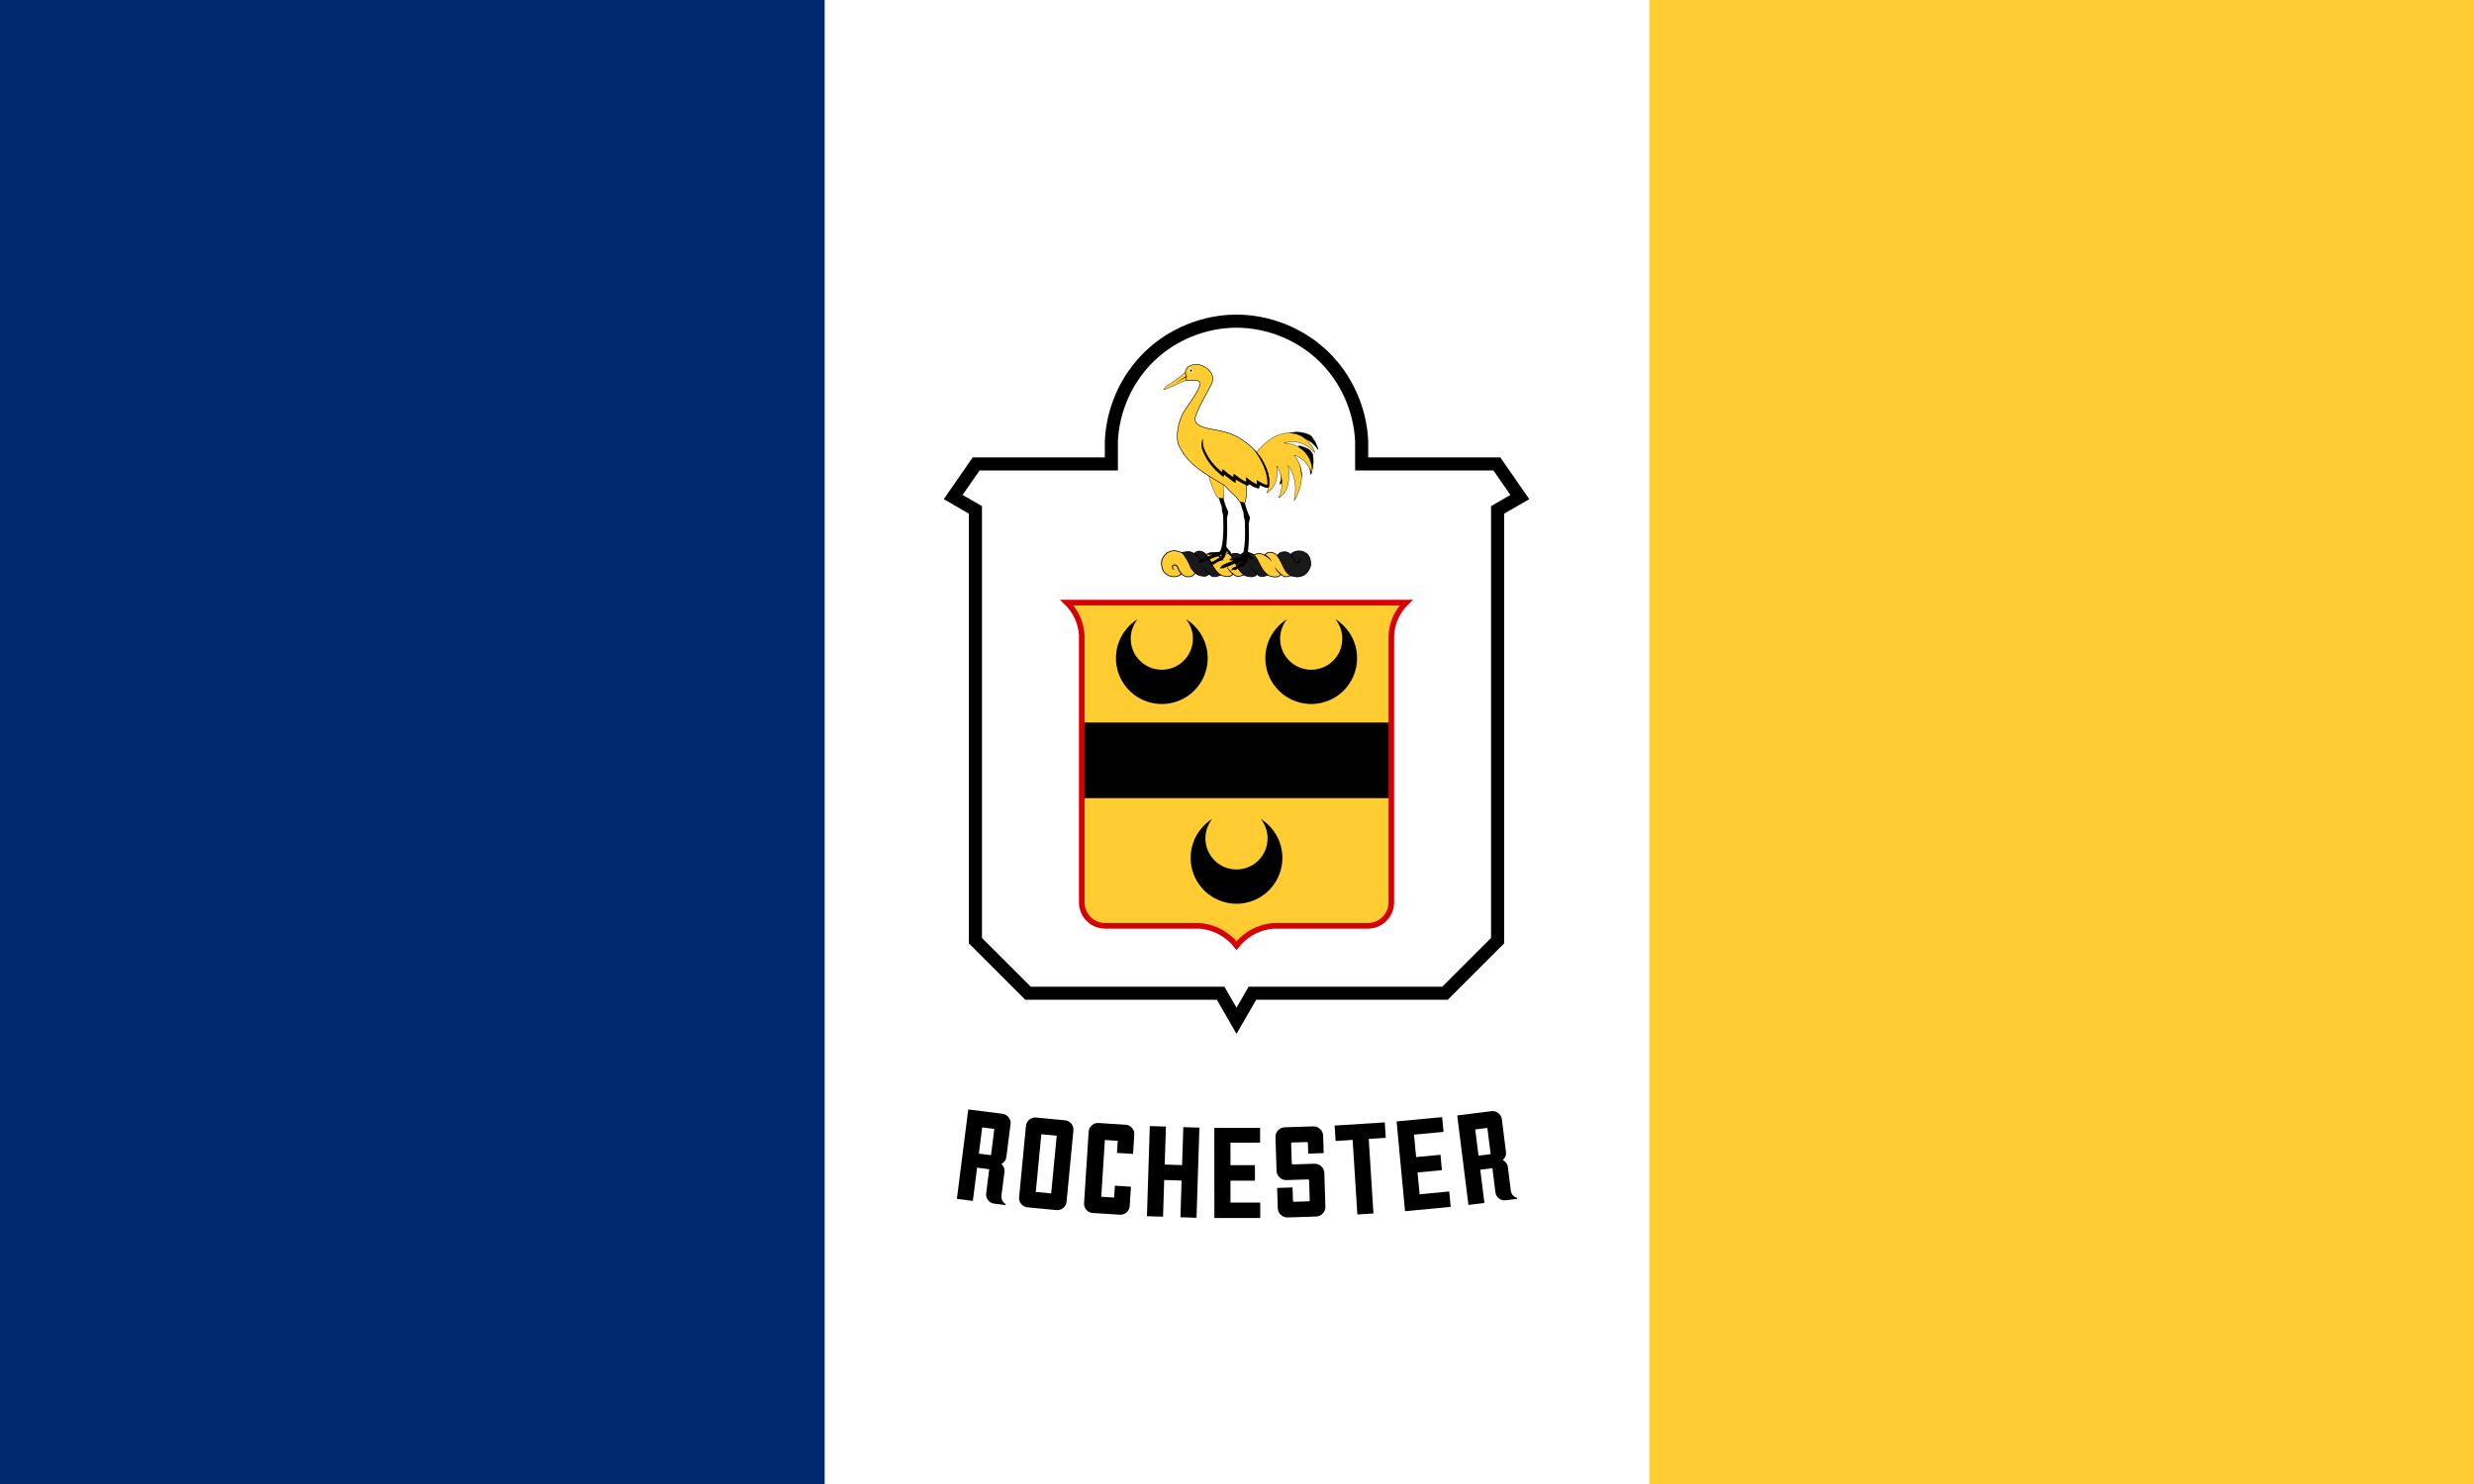 <?xml version="1.0" encoding="UTF-8" standalone="no"?>
<svg
   xmlns:dc="http://purl.org/dc/elements/1.1/"
   xmlns:cc="http://creativecommons.org/ns#"
   xmlns:rdf="http://www.w3.org/1999/02/22-rdf-syntax-ns#"
   xmlns:svg="http://www.w3.org/2000/svg"
   xmlns="http://www.w3.org/2000/svg"
   xmlns:sodipodi="http://sodipodi.sourceforge.net/DTD/sodipodi-0.dtd"
   xmlns:inkscape="http://www.inkscape.org/namespaces/inkscape"
   width="132.292mm"
   height="79.375mm"
   viewBox="0 0 132.292 79.375"
   version="1.1"
   id="svg2277"
   inkscape:version="1.0.2-2 (e86c870879, 2021-01-15)"
   sodipodi:docname="Flag of Rochester, New York.svg">
  <defs
     id="defs2271">
    <inkscape:path-effect
       effect="spiro"
       id="path-effect2994"
       is_visible="true"
       lpeversion="1" />
    <inkscape:path-effect
       effect="spiro"
       id="path-effect2990"
       is_visible="true"
       lpeversion="1" />
    <inkscape:path-effect
       effect="spiro"
       id="path-effect2986"
       is_visible="true"
       lpeversion="1" />
    <inkscape:path-effect
       effect="spiro"
       id="path-effect2982"
       is_visible="true"
       lpeversion="1" />
    <inkscape:path-effect
       effect="spiro"
       id="path-effect2978"
       is_visible="true"
       lpeversion="1" />
    <inkscape:path-effect
       effect="spiro"
       id="path-effect2974"
       is_visible="true"
       lpeversion="1" />
    <inkscape:path-effect
       effect="spiro"
       id="path-effect2966"
       is_visible="true"
       lpeversion="1" />
    <inkscape:path-effect
       effect="spiro"
       id="path-effect2960"
       is_visible="true"
       lpeversion="1" />
    <inkscape:path-effect
       effect="spiro"
       id="path-effect2956"
       is_visible="true"
       lpeversion="1" />
    <inkscape:path-effect
       effect="spiro"
       id="path-effect2952"
       is_visible="true"
       lpeversion="1" />
    <inkscape:path-effect
       effect="spiro"
       id="path-effect2948"
       is_visible="true"
       lpeversion="1" />
    <inkscape:path-effect
       effect="spiro"
       id="path-effect2944"
       is_visible="true"
       lpeversion="1" />
    <inkscape:path-effect
       effect="spiro"
       id="path-effect2940"
       is_visible="true"
       lpeversion="1" />
    <inkscape:path-effect
       effect="spiro"
       id="path-effect2936"
       is_visible="true"
       lpeversion="1" />
    <inkscape:path-effect
       effect="spiro"
       id="path-effect2882"
       is_visible="true"
       lpeversion="1" />
    <clipPath
       clipPathUnits="userSpaceOnUse"
       id="clipPath2968">
      <path
         style="opacity:1;fill:#ffcd32;fill-opacity:1;stroke:none;stroke-width:0.3;stroke-linecap:butt;stroke-linejoin:miter;stroke-miterlimit:4;stroke-dasharray:none;stroke-opacity:1"
         d="m 138.857,144.478 c -0.4,-0.272 -0.872,-0.438 -1.355,-0.476 h -5.036 c -0.307,0.002 -0.613,-0.113 -0.841,-0.317 -0.261,-0.233 -0.417,-0.581 -0.418,-0.931 v -14.264 c 0.002,-0.203 -0.03,-0.405 -0.094,-0.597 -0.187,-0.562 -0.665,-1.019 -1.234,-1.181 h 9.605 9.605 c -0.57,0.163 -1.047,0.619 -1.234,1.181 -0.064,0.192 -0.096,0.395 -0.094,0.597 v 14.264 c -3.5e-4,0.35 -0.156,0.698 -0.418,0.931 -0.229,0.204 -0.535,0.32 -0.841,0.317 h -5.036 c -0.483,0.038 -0.955,0.204 -1.355,0.476 -0.237,0.161 -0.449,0.359 -0.626,0.585 -0.177,-0.225 -0.389,-0.423 -0.626,-0.585 z"
         id="path2970"
         inkscape:path-effect="#path-effect2966"
         inkscape:original-d="m 138.85664,144.47791 c -0.16956,-0.19515 -0.84314,-0.31712 -1.35514,-0.47607 -1.60919,0 -7.46217,-0.4035 -5.03636,0 -0.2898,-0.10553 -0.55221,-0.21133 -0.84148,-0.31739 -0.28928,-0.10606 -0.27867,-0.66095 -0.41761,-0.93127 v -14.2644 c -0.0316,-0.12751 -0.0629,-0.46938 -0.094,-0.59743 -0.0311,-0.12804 -0.82315,-0.78718 -1.23433,-1.18117 h 9.60533 9.60533 c -0.41118,0.39399 -1.20323,1.05313 -1.23433,1.18117 -0.0311,0.12805 -0.0624,0.46992 -0.094,0.59743 v 14.2644 c -0.13894,0.27032 -0.12833,0.82521 -0.41761,0.93127 -0.28927,0.10606 -0.55168,0.21186 -0.84148,0.31739 2.42581,-0.4035 -3.42717,0 -5.03636,0 -0.512,0.15895 -1.18558,0.28092 -1.35514,0.47607 -0.16956,0.19515 -0.33939,0.39003 -0.62641,0.58465 -0.28702,-0.19462 -0.45685,-0.3895 -0.62641,-0.58465 z"
         sodipodi:nodetypes="sccsccscccsccsccscs" />
    </clipPath>
    <clipPath
       clipPathUnits="userSpaceOnUse"
       id="clipPath3111">
      <path
         d="m 137.15,113.997 c -0.13,0.023 -0.261,0.096 -0.327,0.181 -0.05,0.065 -0.082,0.16 -0.068,0.201 0.006,0.017 0.007,0.048 0.004,0.069 -0.009,0.057 -10e-4,0.086 0.031,0.114 0.036,0.038 0.023,0.072 0.006,0.14 -0.009,0.024 -0.015,0.058 -0.013,0.075 0.002,0.027 0.007,0.033 0.029,0.039 0.043,0.012 0.275,0.026 0.444,0.026 0.105,-1e-4 0.166,0.004 0.184,0.013 0.039,0.019 0.09,0.087 0.098,0.13 0.018,0.098 -0.11,0.373 -0.341,0.734 -0.035,0.055 -0.167,0.252 -0.294,0.438 0,0 -0.182,0.27 -0.23,0.338 -0.073,0.105 -0.099,0.192 -0.142,0.29 -0.131,0.308 -0.206,0.657 -0.217,1.006 -0.003,0.102 -7e-5,0.139 0.025,0.284 0.024,0.135 0.03,0.168 0.082,0.274 0.351,0.716 0.818,1.145 2.01,1.85 0.117,0.069 0.261,0.153 0.32,0.186 0.097,0.055 0.112,0.067 0.166,0.136 0.088,0.111 0.199,0.224 0.362,0.368 0.079,0.07 0.168,0.152 0.197,0.183 0.054,0.057 0.134,0.169 0.139,0.195 0.001,0.008 0.014,0.039 0.024,0.045 0.023,0.014 0.264,0.068 0.286,0.065 0.01,-0.002 0.018,-0.037 0.027,-0.066 0.041,-0.138 0.06,-0.333 0.053,-0.549 -0.006,-0.18 -0.004,-0.231 0.007,-0.28 0.002,-0.011 0.013,-0.034 0.022,-0.053 0.036,0.013 0.06,0.018 0.067,0.013 -0.003,-0.018 0.008,-0.066 0.023,-0.099 0.12,0.069 0.393,0.258 0.56,0.237 -8e-4,-0.033 0.002,-0.158 0.019,-0.167 0.12,0.052 0.343,0.152 0.489,0.154 0.011,-0.025 0.036,-0.195 0.037,-0.307 5.3e-4,-0.115 -0.034,-0.353 -0.069,-0.476 -0.077,-0.269 -0.203,-0.543 -0.366,-0.796 -0.299,-0.409 -0.515,-0.637 -0.972,-0.956 -0.192,-0.134 -0.287,-0.187 -0.477,-0.272 -0.303,-0.135 -0.575,-0.209 -1.135,-0.312 -0.443,-0.081 -0.615,-0.139 -0.783,-0.26 -0.088,-0.063 -0.13,-0.122 -0.15,-0.207 -0.02,-0.088 -0.009,-0.166 0.047,-0.321 0.097,-0.269 0.227,-0.534 0.57,-1.159 0.252,-0.459 0.289,-0.539 0.31,-0.652 0.02,-0.112 0.002,-0.256 -0.045,-0.361 -0.082,-0.182 -0.31,-0.362 -0.436,-0.415 -0.126,-0.053 -0.258,-0.134 -0.518,-0.088 z"
         id="path3113"
         style="fill:#dadada;stroke:#000000;stroke-width:0.018" />
    </clipPath>
  </defs>
  <sodipodi:namedview
     id="base"
     pagecolor="#ffffff"
     bordercolor="#666666"
     borderopacity="1.0"
     inkscape:pageopacity="0.0"
     inkscape:pageshadow="2"
     inkscape:zoom="2.8284271"
     inkscape:cx="221.73227"
     inkscape:cy="133.20315"
     inkscape:document-units="mm"
     inkscape:current-layer="layer1"
     inkscape:document-rotation="0"
     showgrid="false"
     inkscape:snap-bbox="true"
     inkscape:bbox-paths="true"
     inkscape:bbox-nodes="true"
     inkscape:snap-bbox-edge-midpoints="true"
     inkscape:snap-bbox-midpoints="true"
     inkscape:window-width="2560"
     inkscape:window-height="1369"
     inkscape:window-x="-8"
     inkscape:window-y="-8"
     inkscape:window-maximized="1"
     inkscape:object-paths="true"
     inkscape:snap-intersection-paths="true"
     inkscape:snap-smooth-nodes="true"
     inkscape:snap-global="false"
     inkscape:snap-nodes="false" />
  <g
     inkscape:label="Layer 1"
     inkscape:groupmode="layer"
     id="layer1"
     transform="translate(-73.363,-94.482)">
    <g
       id="g3702">
      <rect
         class="cls-1"
         width="132.292"
         height="79.375"
         id="rect6"
         x="73.363"
         y="94.482"
         style="fill:#ffffff;fill-opacity:1;stroke-width:0.279" />
      <rect
         style="fill:#ffcd32;fill-opacity:1;stroke:none;stroke-width:1.054;stroke-linecap:round;stroke-linejoin:round;stroke-miterlimit:4;stroke-dasharray:none"
         id="rect2874"
         width="44.097"
         height="79.375"
         x="161.558"
         y="94.482" />
      <rect
         style="fill:#00286e;fill-opacity:1;stroke:none;stroke-width:1.054;stroke-linecap:round;stroke-linejoin:round;stroke-miterlimit:4;stroke-dasharray:none"
         id="rect2878"
         width="44.097"
         height="79.375"
         x="73.363"
         y="94.482" />
      <g
         aria-label="ROCHESTER"
         id="g2928"
         style="font-style:normal;font-variant:normal;font-weight:normal;font-stretch:normal;font-size:7.056px;line-height:1.25;font-family:'California Gothic';-inkscape-font-specification:'California Gothic';text-align:center;letter-spacing:0.265px;word-spacing:0px;text-anchor:middle;stroke-width:0.265;fill:#000000;fill-opacity:1"
         transform="translate(0.606,-1.8501997e-4)">
        <path
           d="m 124.778,158.715 -0.854,-0.109 0.609,-4.784 1.828,0.233 q 0.205,0.026 0.33,0.191 0.129,0.162 0.103,0.367 l -0.222,1.743 q -0.034,0.263 -0.271,0.382 0.2,0.175 0.166,0.438 l -0.157,1.234 q -0.037,0.29 0.201,0.463 0.025,0.021 0.023,0.038 -0.003,0.027 -0.031,0.024 l -0.584,-0.074 q -0.205,-0.026 -0.33,-0.188 -0.125,-0.162 -0.099,-0.367 l 0.164,-1.285 -0.649,-0.083 z m 0.322,-2.529 0.649,0.083 0.178,-1.401 -0.649,-0.083 z"
           style="font-style:normal;font-variant:normal;font-weight:normal;font-stretch:normal;font-size:7.056px;font-family:'California Gothic';-inkscape-font-specification:'California Gothic';stroke-width:0.265;fill:#000000;fill-opacity:1"
           id="path2910" />
        <path
           d="m 130.155,154.95 -0.365,3.807 q -0.02,0.206 -0.181,0.339 -0.158,0.13 -0.364,0.111 l -1.543,-0.148 q -0.206,-0.02 -0.339,-0.178 -0.13,-0.161 -0.11,-0.367 l 0.365,-3.807 q 0.02,-0.206 0.178,-0.336 0.162,-0.133 0.367,-0.114 l 1.543,0.148 q 0.206,0.02 0.336,0.181 0.134,0.158 0.114,0.364 z m -2.011,3.286 0.823,0.079 0.296,-3.086 -0.823,-0.079 z"
           style="font-style:normal;font-variant:normal;font-weight:normal;font-stretch:normal;font-size:7.056px;font-family:'California Gothic';-inkscape-font-specification:'California Gothic';stroke-width:0.265;fill:#000000;fill-opacity:1"
           id="path2912" />
        <path
           d="m 130.726,158.831 0.244,-3.816 q 0.013,-0.206 0.167,-0.341 0.157,-0.138 0.364,-0.125 l 1.444,0.092 q 0.206,0.013 0.341,0.17 0.139,0.154 0.125,0.36 l -0.066,1.031 -0.86,-0.055 0.041,-0.646 -0.688,-0.044 -0.194,3.036 0.688,0.044 0.041,-0.636 0.86,0.055 -0.066,1.031 q -0.013,0.203 -0.167,0.341 -0.154,0.139 -0.357,0.126 l -1.451,-0.093 q -0.206,-0.013 -0.345,-0.167 -0.135,-0.157 -0.122,-0.363 z"
           style="font-style:normal;font-variant:normal;font-weight:normal;font-stretch:normal;font-size:7.056px;font-family:'California Gothic';-inkscape-font-specification:'California Gothic';stroke-width:0.265;fill:#000000;fill-opacity:1"
           id="path2914" />
        <path
           d="m 134.948,159.56 -0.861,-0.027 0.154,-4.821 0.861,0.027 -0.065,2.032 0.93,0.03 0.065,-2.032 0.861,0.027 -0.154,4.821 -0.861,-0.027 0.062,-1.963 -0.93,-0.03 z"
           style="font-style:normal;font-variant:normal;font-weight:normal;font-stretch:normal;font-size:7.056px;font-family:'California Gothic';-inkscape-font-specification:'California Gothic';stroke-width:0.265;fill:#000000;fill-opacity:1"
           id="path2916" />
        <path
           d="m 137.693,159.631 -10e-4,-4.823 2.446,-7.4e-4 2.4e-4,0.792 -1.585,4.8e-4 3.7e-4,1.206 1.309,-4e-4 2.5e-4,0.827 -1.309,4e-4 3.6e-4,1.171 1.592,-4.8e-4 2.5e-4,0.827 z"
           style="font-style:normal;font-variant:normal;font-weight:normal;font-stretch:normal;font-size:7.056px;font-family:'California Gothic';-inkscape-font-specification:'California Gothic';stroke-width:0.265;fill:#000000;fill-opacity:1"
           id="path2918" />
        <path
           d="m 141.083,159.099 -0.035,-1.078 0.826,-0.026 0.022,0.696 q 0.002,0.072 0.075,0.07 l 0.751,-0.024 q 0.072,-0.002 0.07,-0.075 l -0.033,-1.026 q -0.002,-0.072 -0.075,-0.07 l -1.133,0.036 q -0.213,0.007 -0.37,-0.14 -0.156,-0.15 -0.163,-0.364 l -0.057,-1.787 q -0.007,-0.213 0.14,-0.37 0.147,-0.156 0.36,-0.163 l 1.515,-0.049 q 0.213,-0.007 0.37,0.14 0.156,0.147 0.163,0.36 l 0.03,0.93 -0.826,0.026 -0.018,-0.547 q -0.002,-0.072 -0.075,-0.07 l -0.751,0.024 q -0.072,0.002 -0.07,0.075 l 0.033,1.026 q 0.002,0.072 0.075,0.07 l 1.133,-0.036 q 0.213,-0.007 0.37,0.14 0.156,0.147 0.163,0.36 l 0.057,1.791 q 0.007,0.213 -0.14,0.37 -0.147,0.156 -0.36,0.163 l -1.515,0.049 q -0.213,0.007 -0.37,-0.14 -0.156,-0.147 -0.163,-0.36 z"
           style="font-style:normal;font-variant:normal;font-weight:normal;font-stretch:normal;font-size:7.056px;font-family:'California Gothic';-inkscape-font-specification:'California Gothic';stroke-width:0.265;fill:#000000;fill-opacity:1"
           id="path2920" />
        <path
           d="m 145.339,159.44 -0.252,-3.988 -0.911,0.058 -0.052,-0.825 2.682,-0.169 0.052,0.825 -0.911,0.058 0.252,3.988 z"
           style="font-style:normal;font-variant:normal;font-weight:normal;font-stretch:normal;font-size:7.056px;font-family:'California Gothic';-inkscape-font-specification:'California Gothic';stroke-width:0.265;fill:#000000;fill-opacity:1"
           id="path2922" />
        <path
           d="m 147.889,159.265 -0.452,-4.802 2.435,-0.229 0.074,0.789 -1.578,0.148 0.113,1.2 1.303,-0.123 0.077,0.823 -1.303,0.123 0.11,1.166 1.585,-0.149 0.077,0.823 z"
           style="font-style:normal;font-variant:normal;font-weight:normal;font-stretch:normal;font-size:7.056px;font-family:'California Gothic';-inkscape-font-specification:'California Gothic';stroke-width:0.265;fill:#000000;fill-opacity:1"
           id="path2924" />
        <path
           d="m 152.134,158.824 -0.855,0.107 -0.599,-4.786 1.829,-0.229 q 0.205,-0.026 0.367,0.103 0.165,0.125 0.191,0.33 l 0.218,1.743 q 0.033,0.263 -0.167,0.438 0.237,0.12 0.27,0.383 l 0.154,1.234 q 0.036,0.291 0.31,0.399 0.029,0.014 0.032,0.031 0.003,0.027 -0.024,0.031 l -0.585,0.073 q -0.205,0.026 -0.367,-0.1 -0.162,-0.126 -0.187,-0.331 l -0.161,-1.285 -0.649,0.081 z m -0.317,-2.53 0.649,-0.081 -0.175,-1.402 -0.649,0.081 z"
           style="font-style:normal;font-variant:normal;font-weight:normal;font-stretch:normal;font-size:7.056px;font-family:'California Gothic';-inkscape-font-specification:'California Gothic';stroke-width:0.265;fill:#000000;fill-opacity:1"
           id="path2926" />
      </g>
      <path
         style="fill:none;stroke:#000000;stroke-width:0.7;stroke-linecap:butt;stroke-linejoin:miter;stroke-miterlimit:4;stroke-dasharray:none;stroke-opacity:1"
         d="m 139.483,111.66 c 1.711,0 3.413,0.686 4.645,1.873 1.233,1.187 1.982,2.862 2.047,4.572 v 1.191 h 7.23 l 1.228,1.771 -1.189,0.687 v 23.042 l -2.81,2.81 H 140.334 l -0.851,1.473 -0.851,-1.473 h -10.3 l -2.81,-2.81 v -23.042 l -1.189,-0.687 1.228,-1.771 h 7.23 v -1.191 c 0.064,-1.71 0.814,-3.385 2.047,-4.572 1.233,-1.187 2.934,-1.873 4.645,-1.873 z"
         id="path2934"
         inkscape:path-effect="#path-effect2936"
         inkscape:original-d="m 139.48305,111.66047 c 2.23049,10.55633 4.46177,17.0017 6.69226,6.44484 v 1.1908 h 7.22954 l 1.22777,1.77066 -1.18917,0.68657 v 23.04195 l -2.80954,2.80955 H 140.3337 l -0.85065,1.47336 -0.85065,-1.47336 h -10.30021 l -2.80954,-2.80955 v -23.04195 l -1.18917,-0.68657 1.22777,-1.77066 h 7.22954 v -1.1908 c 2.23102,10.55686 4.46177,-17.00117 6.69226,-6.44484 z"
         sodipodi:nodetypes="scccccccccccccccccs" />
      <path
         style="opacity:1;fill:#ffcd32;fill-opacity:1;stroke:none;stroke-width:0.3;stroke-linecap:butt;stroke-linejoin:miter;stroke-miterlimit:4;stroke-dasharray:none;stroke-opacity:1"
         d="m 138.857,144.478 c -0.4,-0.272 -0.872,-0.438 -1.355,-0.476 h -5.036 c -0.307,0.002 -0.613,-0.113 -0.841,-0.317 -0.261,-0.233 -0.417,-0.581 -0.418,-0.931 v -14.264 c -0.008,-0.202 -0.04,-0.403 -0.094,-0.597 -0.125,-0.447 -0.371,-0.859 -0.705,-1.181 h 9.076 9.076 c -0.334,0.322 -0.581,0.734 -0.705,1.181 -0.054,0.195 -0.086,0.396 -0.094,0.597 v 14.264 c -3.5e-4,0.35 -0.156,0.698 -0.418,0.931 -0.229,0.204 -0.535,0.32 -0.841,0.317 h -5.036 c -0.483,0.038 -0.955,0.204 -1.355,0.476 -0.237,0.161 -0.449,0.359 -0.626,0.585 -0.177,-0.225 -0.389,-0.423 -0.626,-0.585 z"
         id="path2958"
         inkscape:path-effect="#path-effect2960"
         inkscape:original-d="m 138.85664,144.47791 c -0.16956,-0.19515 -0.84314,-0.31712 -1.35514,-0.47607 -1.60919,0 -7.46217,-0.4035 -5.03636,0 -0.2898,-0.10553 -0.55221,-0.21133 -0.84148,-0.31739 -0.28928,-0.10606 -0.27867,-0.66095 -0.41761,-0.93127 v -14.2644 c -0.0316,-0.12751 -0.0629,-0.46938 -0.094,-0.59743 -0.0311,-0.12804 -0.29398,-0.78718 -0.70516,-1.18117 h 9.07616 9.07616 c -0.41118,0.39399 -0.67406,1.05313 -0.70516,1.18117 -0.0311,0.12805 -0.0624,0.46992 -0.094,0.59743 v 14.2644 c -0.13894,0.27032 -0.12833,0.82521 -0.41761,0.93127 -0.28927,0.10606 -0.55168,0.21186 -0.84148,0.31739 2.42581,-0.4035 -3.42717,0 -5.03636,0 -0.512,0.15895 -1.18558,0.28092 -1.35514,0.47607 -0.16956,0.19515 -0.33939,0.39003 -0.62641,0.58465 -0.28702,-0.19462 -0.45685,-0.3895 -0.62641,-0.58465 z"
         sodipodi:nodetypes="sccsccscccsccsccscs" />
      <rect
         style="opacity:1;fill:#000000;fill-opacity:1;stroke:none;stroke-width:0.31;stroke-linecap:round;stroke-linejoin:round;stroke-miterlimit:4;stroke-dasharray:none;stroke-opacity:1"
         id="rect2962"
         width="19.293"
         height="4.04"
         x="129.837"
         y="133.13"
         clip-path="url(#clipPath2968)" />
      <path
         style="opacity:1;fill:none;fill-opacity:1;stroke:#d70000;stroke-width:0.3;stroke-linecap:butt;stroke-linejoin:miter;stroke-miterlimit:4;stroke-dasharray:none;stroke-opacity:1"
         d="m 138.857,144.478 c -0.4,-0.272 -0.872,-0.438 -1.355,-0.476 h -5.036 c -0.307,0.002 -0.613,-0.113 -0.841,-0.317 -0.261,-0.233 -0.417,-0.581 -0.418,-0.931 v -14.264 c -0.008,-0.202 -0.04,-0.403 -0.094,-0.597 -0.125,-0.447 -0.371,-0.859 -0.705,-1.181 h 9.076 9.076 c -0.334,0.322 -0.581,0.734 -0.705,1.181 -0.054,0.195 -0.086,0.396 -0.094,0.597 v 14.264 c -3.5e-4,0.35 -0.156,0.698 -0.418,0.931 -0.229,0.204 -0.535,0.32 -0.841,0.317 h -5.036 c -0.483,0.038 -0.955,0.204 -1.355,0.476 -0.237,0.161 -0.449,0.359 -0.626,0.585 -0.177,-0.225 -0.389,-0.423 -0.626,-0.585 z"
         id="path2972"
         inkscape:path-effect="#path-effect2974"
         inkscape:original-d="m 138.85664,144.47791 c -0.16956,-0.19515 -0.84314,-0.31712 -1.35514,-0.47607 -1.60919,0 -7.46217,-0.4035 -5.03636,0 -0.2898,-0.10553 -0.55221,-0.21133 -0.84148,-0.31739 -0.28928,-0.10606 -0.27867,-0.66095 -0.41761,-0.93127 v -14.2644 c -0.0316,-0.12751 -0.0629,-0.46938 -0.094,-0.59743 -0.0311,-0.12804 -0.29398,-0.78718 -0.70516,-1.18117 h 9.07616 9.07616 c -0.41118,0.39399 -0.67406,1.05313 -0.70516,1.18117 -0.0311,0.12805 -0.0624,0.46992 -0.094,0.59743 v 14.2644 c -0.13894,0.27032 -0.12833,0.82521 -0.41761,0.93127 -0.28927,0.10606 -0.55168,0.21186 -0.84148,0.31739 2.42581,-0.4035 -3.42717,0 -5.03636,0 -0.512,0.15895 -1.18558,0.28092 -1.35514,0.47607 -0.16956,0.19515 -0.33939,0.39003 -0.62641,0.58465 -0.28702,-0.19462 -0.45685,-0.3895 -0.62641,-0.58465 z"
         sodipodi:nodetypes="sccsccscccsccsccscs" />
      <path
         style="fill:#000000;fill-opacity:1;stroke:none;stroke-width:0.3;stroke-linecap:butt;stroke-linejoin:miter;stroke-miterlimit:4;stroke-dasharray:none;stroke-opacity:1"
         d="m 135.488,130.304 c -0.312,0 -0.623,-0.09 -0.886,-0.256 -0.264,-0.166 -0.479,-0.408 -0.613,-0.689 -0.134,-0.281 -0.187,-0.601 -0.151,-0.91 0.036,-0.309 0.162,-0.608 0.357,-0.85 -0.449,0.279 -0.804,0.707 -0.995,1.2 -0.191,0.493 -0.216,1.049 -0.071,1.558 0.145,0.509 0.459,0.967 0.882,1.286 0.422,0.319 0.95,0.495 1.478,0.495 0.529,0 1.056,-0.177 1.478,-0.495 0.422,-0.319 0.737,-0.777 0.882,-1.286 0.145,-0.509 0.12,-1.064 -0.071,-1.558 -0.191,-0.493 -0.546,-0.921 -0.995,-1.2 0.196,0.242 0.321,0.541 0.357,0.85 0.036,0.309 -0.017,0.629 -0.151,0.91 -0.134,0.281 -0.35,0.523 -0.613,0.689 -0.264,0.166 -0.575,0.256 -0.886,0.256 z"
         id="path2980"
         inkscape:path-effect="#path-effect2982"
         inkscape:original-d="m 135.48768,130.30372 c -0.88228,-1.00687 0.25469,-1.69905 -1.29343,-2.70571 0.66066,1.51291 -0.0325,3.02599 1.29343,4.53923 1.32598,1.51324 0.63309,-3.02632 1.29343,-4.53923 -1.54791,1.00666 -0.41115,3.71259 -1.29343,2.70571 z"
         sodipodi:nodetypes="scscs" />
      <path
         style="fill:#000000;fill-opacity:1;stroke:none;stroke-width:0.3;stroke-linecap:butt;stroke-linejoin:miter;stroke-miterlimit:4;stroke-dasharray:none;stroke-opacity:1"
         d="m 143.478,130.304 c 0.312,0 0.623,-0.09 0.886,-0.256 0.264,-0.166 0.479,-0.408 0.613,-0.689 0.134,-0.281 0.187,-0.601 0.151,-0.91 -0.036,-0.309 -0.162,-0.608 -0.357,-0.85 0.449,0.279 0.804,0.707 0.995,1.2 0.191,0.493 0.216,1.049 0.071,1.558 -0.145,0.509 -0.459,0.967 -0.882,1.286 -0.422,0.319 -0.95,0.495 -1.478,0.495 -0.529,0 -1.056,-0.177 -1.478,-0.495 -0.422,-0.319 -0.737,-0.777 -0.882,-1.286 -0.145,-0.509 -0.12,-1.064 0.071,-1.558 0.191,-0.493 0.546,-0.921 0.995,-1.2 -0.196,0.242 -0.321,0.541 -0.357,0.85 -0.036,0.309 0.017,0.629 0.151,0.91 0.134,0.281 0.35,0.523 0.613,0.689 0.264,0.166 0.575,0.256 0.886,0.256 z"
         id="path2988"
         inkscape:path-effect="#path-effect2990"
         inkscape:original-d="m 143.47842,130.30372 c 0.88228,-1.00687 -0.25469,-1.69905 1.29343,-2.70571 -0.66066,1.51291 0.0325,3.02599 -1.29343,4.53923 -1.32598,1.51324 -0.63309,-3.02632 -1.29343,-4.53923 1.54791,1.00666 0.41115,3.71259 1.29343,2.70571 z"
         sodipodi:nodetypes="scscs" />
      <path
         style="fill:#000000;fill-opacity:1;stroke:none;stroke-width:0.3;stroke-linecap:butt;stroke-linejoin:miter;stroke-miterlimit:4;stroke-dasharray:none;stroke-opacity:1"
         d="m 139.483,140.987 c 0.312,0 0.623,-0.09 0.886,-0.256 0.264,-0.166 0.479,-0.408 0.613,-0.689 0.134,-0.281 0.187,-0.601 0.151,-0.91 -0.036,-0.309 -0.162,-0.608 -0.357,-0.85 0.449,0.279 0.804,0.707 0.995,1.2 0.191,0.493 0.216,1.049 0.071,1.558 -0.145,0.509 -0.459,0.967 -0.882,1.286 -0.422,0.319 -0.95,0.495 -1.478,0.495 -0.529,0 -1.056,-0.177 -1.478,-0.495 -0.422,-0.319 -0.737,-0.777 -0.882,-1.286 -0.145,-0.509 -0.12,-1.064 0.071,-1.558 0.191,-0.493 0.546,-0.921 0.995,-1.2 -0.196,0.242 -0.321,0.541 -0.357,0.85 -0.036,0.309 0.017,0.629 0.151,0.91 0.134,0.281 0.35,0.523 0.613,0.689 0.264,0.166 0.575,0.256 0.886,0.256 z"
         id="path2992"
         inkscape:path-effect="#path-effect2994"
         inkscape:original-d="m 139.48305,140.98705 c 0.88228,-1.00687 -0.25469,-1.69905 1.29343,-2.70571 -0.66066,1.51291 0.0325,3.02599 -1.29343,4.53923 -1.32598,1.51324 -0.63309,-3.02632 -1.29343,-4.53923 1.54791,1.00666 0.41115,3.71259 1.29343,2.70571 z"
         sodipodi:nodetypes="scscs" />
      <g
         id="g275"
         transform="matrix(0.016,0,0,0.016,140.247,128.634)"
         style="stroke-width:0.916">
        <g
           id="g2657"
           style="stroke-width:0.466;stroke-miterlimit:4;stroke-dasharray:none"
           transform="matrix(2.016,0.377,-0.341,1.856,-1205.924,-1018.866)">
          <path
             inkscape:connector-curvature="0"
             id="path2639"
             d="m 538.867,287.402 c 0,0 -13.526,-3.23 -19.252,-2.193 -3.043,0.551 -6.812,2.739 -9.277,4.698 -1.995,1.585 -3.894,4.2 -4.998,6.56 -1.45,3.1 -2.956,7.666 -2.942,11.121 0.014,3.547 1.48,8.762 2.91,11.974 1.562,3.507 4.202,6.546 7.36,8.535 3.536,2.227 9.438,3.455 13.496,2.694 3.282,-0.615 7.108,-2.281 9.527,-4.697 0.785,-0.784 2.015,-3.151 2.015,-3.151 0,0 3.765,2.466 5.49,2.921 1.601,0.422 3.118,0.81 4.75,0.548 2.182,-0.35 5.219,-0.986 7.015,-2.338 1.966,-1.48 3.91,-5.257 5.286,-7.349 1.423,-2.162 4.536,-7.352 4.536,-7.352 z"
             style="fill:#ffcd32;fill-opacity:1;fill-rule:evenodd;stroke:none;stroke-width:0.466" />
          <path
             inkscape:connector-curvature="0"
             style="fill:#000000;fill-opacity:1;fill-rule:evenodd;stroke:none;stroke-width:0.466"
             d="m 526.104,309.013 c -0.828,-0.083 -1.736,0.061 -2.591,0.378 -0.856,0.317 -1.673,0.797 -2.246,1.548 -0.555,0.727 -0.74,1.616 -0.771,2.497 -0.031,0.881 0.114,1.753 0.476,2.503 0.525,1.09 1.247,1.449 2.096,1.861 0.314,0.152 0.817,0.41 1.29,0.515 0.808,0.179 1.855,0.25 1.855,0.25 0,0 -0.777,-0.488 -1.384,-1.025 -0.398,-0.352 -1.437,-0.769 -1.651,-0.997 -0.587,-0.628 -0.996,-1.119 -1.121,-1.707 -0.09,-0.426 0.041,-0.903 0.013,-1.522 -0.028,-0.593 0.506,-1.277 0.663,-1.482 0.23,-0.302 0.854,-0.759 1.483,-0.992 0.629,-0.233 1.42,-0.038 1.868,0.007 1.254,0.126 2.344,1.602 3.437,2.833 0.442,0.497 1.019,1.56 1.412,2.57 0.393,1.01 1.401,2.12 2.039,3.042 0.564,0.815 1.55,1.866 2.441,2.778 0.891,0.912 1.667,1.647 1.667,1.647 l 1.631,-0.606 c 0,0 -1.427,-1.563 -2.294,-2.45 -0.867,-0.887 -1.874,-1.992 -2.247,-2.531 -0.409,-0.591 -1.403,-1.571 -1.807,-2.611 -0.405,-1.04 -0.829,-2.15 -1.603,-3.02 -1.297,-1.46 -2.425,-3.261 -4.655,-3.485 v -1.4e-4 z"
             id="path2649"
             sodipodi:nodetypes="csssssscsssssssssssccsssscc" />
          <path
             inkscape:connector-curvature="0"
             sodipodi:nodetypes="cccccccc"
             transform="translate(501.697,275.569)"
             id="path2653"
             d="M 2.11,24.318 C 16.848,12.76 28.595,16.16 41.149,15.525 L 36.928,11.481 22.86,9.37 h -5.1 l -6.682,2.814 -4.924,4.572 z"
             style="opacity:0.06;fill:#ffffff;fill-opacity:1;stroke:none;stroke-width:0.323" />
          <path
             inkscape:connector-curvature="0"
             id="path2655"
             d="m 538.867,287.402 c 0,0 -13.526,-3.23 -19.252,-2.193 -3.043,0.551 -6.812,2.739 -9.277,4.698 -1.995,1.585 -3.894,4.2 -4.998,6.56 -1.45,3.1 -2.956,7.666 -2.942,11.121 0.014,3.547 1.48,8.762 2.91,11.974 1.562,3.507 4.202,6.546 7.36,8.535 3.536,2.227 9.438,3.455 13.496,2.694 3.282,-0.615 7.108,-2.281 9.527,-4.697 0.785,-0.784 2.015,-3.151 2.015,-3.151 0,0 3.765,2.466 5.49,2.921 1.601,0.422 3.118,0.81 4.75,0.548 2.182,-0.35 5.219,-0.986 7.015,-2.338 1.966,-1.48 3.91,-5.257 5.286,-7.349 1.423,-2.162 4.536,-7.352 4.536,-7.352 z"
             style="display:inline;fill:none;stroke:#000000;stroke-width:1.398;stroke-linecap:butt;stroke-linejoin:miter;stroke-miterlimit:4;stroke-dasharray:none;stroke-opacity:1" />
        </g>
        <g
           id="g2673"
           style="stroke-width:0.466;stroke-miterlimit:4;stroke-dasharray:none"
           transform="matrix(2.044,0.162,-0.147,1.881,-1274.217,-909.462)">
          <path
             inkscape:connector-curvature="0"
             sodipodi:nodetypes="csscsssssscsscsssssssc"
             id="path2659"
             d="m 530.935,285.368 c 0,0 4.364,-1.469 6.563,-2.13 2.506,-0.753 6.131,-0.886 8.682,-0.326 2.144,0.47 5.031,2.22 5.031,2.22 0,0 2.759,-2.947 4.134,-3.87 2.373,-1.593 5.481,-1.458 8.211,-0.738 2.444,0.644 4.862,2.428 6.885,4.007 3.196,2.495 6.653,5.884 9.162,9.134 1.915,2.481 3.027,4.092 5.075,7.453 1.168,1.917 2.694,5.153 3.665,6.663 2.709,4.212 9.282,11.235 9.282,11.235 0,0 -5.596,3.054 -8.536,3.713 -2.343,0.525 -4.176,0.618 -6.406,-0.302 -1.442,-0.594 -4.324,-3.265 -4.324,-3.265 0,0 -3.653,3.438 -5.319,3.945 -2.302,0.7 -6.192,0.588 -8.544,0.108 -2.308,-0.471 -5.115,-1.209 -7.054,-2.608 -3.646,-2.631 -6.007,-5.147 -8.746,-8.8 -1.497,-1.996 -3.449,-6.767 -5.208,-10.181 -1.202,-2.334 -3.349,-5.399 -4.376,-6.762 -1.957,-2.598 -3.312,-5.221 -5.497,-7.609 -0.715,-0.782 -2.681,-1.888 -2.681,-1.888 z"
             style="fill:#1a1a1a;fill-opacity:1;fill-rule:evenodd;stroke:none;stroke-width:0.466" />
          <path
             inkscape:connector-curvature="0"
             id="path2669"
             d="m 552.142,284.563 -1.691,0.867 c 0,0 5.473,3.344 7.041,4.75 1.63,1.462 6.031,7.09 6.031,7.09 0,0 -1.034,-2.444 -2.416,-4.792 -0.924,-1.57 -2.442,-3.469 -3.293,-4.234 -2.063,-1.851 -5.671,-3.682 -5.671,-3.682 z m 15.812,21.04 c 0,0 0.267,1.575 1.669,4.226 1.158,2.191 3.743,5.789 4.719,6.834 1.368,1.464 3.453,3.547 3.453,3.547 l 1.971,-0.585 c 0,0 -5.135,-5.026 -6.129,-6.09 -1.783,-1.908 -5.683,-7.932 -5.683,-7.932 z"
             style="fill:#000000;fill-opacity:1;fill-rule:evenodd;stroke:none;stroke-width:0.466" />
          <path
             inkscape:connector-curvature="0"
             sodipodi:nodetypes="csscsssssscsscsssssssc"
             id="path2671"
             d="m 530.866,285.137 c 0,0 4.433,-1.238 6.632,-1.898 2.506,-0.753 6.131,-0.886 8.682,-0.326 2.144,0.47 5.031,2.22 5.031,2.22 0,0 2.759,-2.947 4.134,-3.87 2.373,-1.593 5.481,-1.458 8.211,-0.738 2.444,0.644 4.862,2.428 6.885,4.007 3.196,2.495 6.653,5.884 9.162,9.134 1.915,2.481 3.027,4.092 5.075,7.453 1.168,1.917 2.694,5.153 3.665,6.663 2.709,4.212 9.282,11.235 9.282,11.235 0,0 -5.596,3.054 -8.536,3.713 -2.343,0.525 -4.176,0.618 -6.406,-0.302 -1.442,-0.594 -4.324,-3.265 -4.324,-3.265 0,0 -3.653,3.438 -5.319,3.945 -2.302,0.7 -6.192,0.588 -8.544,0.108 -2.308,-0.471 -5.115,-1.209 -7.054,-2.608 -3.646,-2.631 -6.007,-5.147 -8.746,-8.8 -1.497,-1.996 -3.449,-6.767 -5.208,-10.181 -1.202,-2.334 -3.349,-5.399 -4.376,-6.762 -1.957,-2.598 -3.38,-5.452 -5.565,-7.841 -0.715,-0.782 -2.681,-1.888 -2.681,-1.888 z"
             style="display:inline;fill:none;stroke:#000000;stroke-width:1.398;stroke-linecap:butt;stroke-linejoin:miter;stroke-miterlimit:4;stroke-dasharray:none;stroke-opacity:1" />
        </g>
        <g
           id="g2689"
           style="stroke-width:0.466;stroke-miterlimit:4;stroke-dasharray:none"
           transform="matrix(2.05,0.018,-0.016,1.887,-1317.994,-821.775)">
          <path
             inkscape:connector-curvature="0"
             sodipodi:nodetypes="csscsssssscsscsssssssc"
             id="path2675"
             d="m 572.307,281.307 c 0,0 1.332,-1.149 3.531,-1.81 2.506,-0.753 6.131,-0.886 8.682,-0.326 2.144,0.47 5.031,2.22 5.031,2.22 0,0 2.759,-2.947 4.134,-3.87 2.373,-1.593 5.481,-1.458 8.211,-0.738 2.444,0.644 7.089,2.596 9.112,4.175 3.196,2.495 7.554,3.266 10.064,6.516 1.915,2.481 3.201,4.842 5.25,8.203 1.168,1.917 3.397,7.029 4.368,8.538 2.709,4.212 4.914,11.656 4.914,11.656 0,0 -5.234,2.457 -8.174,3.116 -2.343,0.525 -4.176,0.618 -6.406,-0.302 -1.442,-0.594 -4.324,-3.265 -4.324,-3.265 0,0 -3.653,3.438 -5.319,3.945 -2.302,0.7 -6.192,0.588 -8.544,0.108 -2.308,-0.471 -5.115,-1.209 -7.054,-2.608 -3.646,-2.631 -6.007,-5.147 -8.746,-8.8 -1.497,-1.996 -3.449,-6.767 -5.208,-10.181 -1.202,-2.334 -2.551,-5.941 -3.578,-7.304 -1.957,-2.598 -1.22,-3.438 -3.405,-5.827 -0.715,-0.782 -2.539,-3.448 -2.539,-3.448 z"
             style="fill:#ffcd32;fill-opacity:1;fill-rule:evenodd;stroke:none;stroke-width:0.466" />
          <path
             inkscape:connector-curvature="0"
             id="path2685"
             d="m 590.411,280.454 -1.786,1.117 c 0,0 1.528,1.033 3.209,2.202 1.526,1.061 3.178,2.255 3.924,2.924 1.63,1.462 6.094,6.809 6.094,6.809 0,0 -1.097,-2.319 -2.479,-4.667 -0.924,-1.57 -2.318,-3.25 -3.169,-4.014 -2.063,-1.851 -5.793,-4.37 -5.793,-4.37 z m 15.873,21.415 c 0,0 0.483,2.295 1.884,4.946 1.158,2.191 3.654,4.82 4.63,5.865 1.368,1.464 3.453,3.422 3.453,3.422 l 1.472,-0.712 c 0,0 -4.948,-4.869 -5.942,-5.933 -1.783,-1.908 -5.497,-7.587 -5.497,-7.587 z"
             style="fill:#000000;fill-opacity:1;fill-rule:evenodd;stroke:none;stroke-width:0.466" />
          <path
             inkscape:connector-curvature="0"
             sodipodi:nodetypes="csscsssssscsscsscc"
             id="path2687"
             d="m 572.307,281.307 c 0,0 1.332,-1.149 3.531,-1.81 2.506,-0.753 6.131,-0.886 8.682,-0.326 2.144,0.47 5.031,2.22 5.031,2.22 0,0 2.759,-2.947 4.134,-3.87 2.373,-1.593 5.481,-1.458 8.211,-0.738 2.444,0.644 7.089,2.596 9.112,4.175 3.196,2.495 7.554,3.266 10.064,6.516 1.915,2.481 3.201,4.842 5.25,8.203 1.168,1.917 3.397,7.029 4.368,8.538 2.709,4.212 4.914,11.656 4.914,11.656 0,0 -5.234,2.457 -8.174,3.116 -2.343,0.525 -4.176,0.618 -6.406,-0.302 -1.442,-0.594 -4.324,-3.265 -4.324,-3.265 0,0 -3.653,3.438 -5.319,3.945 -2.302,0.7 -6.192,0.588 -8.544,0.108 -2.308,-0.471 -5.115,-1.209 -7.054,-2.608 -12.345,-8.487 -14.634,-25.466 -23.476,-35.559 z"
             style="display:inline;fill:none;stroke:#000000;stroke-width:1.398;stroke-linecap:butt;stroke-linejoin:miter;stroke-miterlimit:4;stroke-dasharray:none;stroke-opacity:1" />
        </g>
        <g
           id="g2791"
           style="stroke-width:0.466;stroke-miterlimit:4;stroke-dasharray:none"
           transform="matrix(2.05,0.018,-0.016,1.887,-1238.03,-821.067)">
          <path
             inkscape:connector-curvature="0"
             sodipodi:nodetypes="csscsssssscsscsssssssc"
             id="path2777"
             d="m 572.307,281.307 c 0,0 1.332,-1.149 3.531,-1.81 2.506,-0.753 6.131,-0.886 8.682,-0.326 2.144,0.47 5.031,2.22 5.031,2.22 0,0 2.759,-2.947 4.134,-3.87 2.373,-1.593 5.481,-1.458 8.211,-0.738 2.444,0.644 7.089,2.596 9.112,4.175 3.196,2.495 7.554,3.266 10.064,6.516 1.915,2.481 3.201,4.842 5.25,8.203 1.168,1.917 3.397,7.029 4.368,8.538 2.709,4.212 4.914,11.656 4.914,11.656 0,0 -5.234,2.457 -8.174,3.116 -2.343,0.525 -4.176,0.618 -6.406,-0.302 -1.442,-0.594 -4.324,-3.265 -4.324,-3.265 0,0 -3.653,3.438 -5.319,3.945 -2.302,0.7 -6.192,0.588 -8.544,0.108 -2.308,-0.471 -5.115,-1.209 -7.054,-2.608 -3.646,-2.631 -6.007,-5.147 -8.746,-8.8 -1.497,-1.996 -3.449,-6.767 -5.208,-10.181 -1.202,-2.334 -2.551,-5.941 -3.578,-7.304 -1.957,-2.598 -1.22,-3.438 -3.405,-5.827 -0.715,-0.782 -2.539,-3.448 -2.539,-3.448 z"
             style="fill:#1a1a1a;fill-opacity:1;fill-rule:evenodd;stroke:none;stroke-width:0.466" />
          <path
             inkscape:connector-curvature="0"
             id="path2787"
             d="m 590.411,280.454 -1.786,1.117 c 0,0 1.528,1.033 3.209,2.202 1.526,1.061 3.178,2.255 3.924,2.924 1.63,1.462 6.094,6.809 6.094,6.809 0,0 -1.097,-2.319 -2.479,-4.667 -0.924,-1.57 -2.318,-3.25 -3.169,-4.014 -2.063,-1.851 -5.793,-4.37 -5.793,-4.37 z m 15.873,21.415 c 0,0 0.483,2.295 1.884,4.946 1.158,2.191 3.654,4.82 4.63,5.865 1.368,1.464 3.453,3.422 3.453,3.422 l 1.472,-0.712 c 0,0 -4.948,-4.869 -5.942,-5.933 -1.783,-1.908 -5.497,-7.587 -5.497,-7.587 z"
             style="fill:#000000;fill-opacity:1;fill-rule:evenodd;stroke:none;stroke-width:0.466" />
          <path
             inkscape:connector-curvature="0"
             sodipodi:nodetypes="csscsssssscsscsscc"
             id="path2789"
             d="m 572.307,281.307 c 0,0 1.332,-1.149 3.531,-1.81 2.506,-0.753 6.131,-0.886 8.682,-0.326 2.144,0.47 5.031,2.22 5.031,2.22 0,0 2.759,-2.947 4.134,-3.87 2.373,-1.593 5.481,-1.458 8.211,-0.738 2.444,0.644 7.089,2.596 9.112,4.175 3.196,2.495 7.554,3.266 10.064,6.516 1.915,2.481 3.201,4.842 5.25,8.203 1.168,1.917 3.397,7.029 4.368,8.538 2.709,4.212 4.914,11.656 4.914,11.656 0,0 -5.234,2.457 -8.174,3.116 -2.343,0.525 -4.176,0.618 -6.406,-0.302 -1.442,-0.594 -4.324,-3.265 -4.324,-3.265 0,0 -3.653,3.438 -5.319,3.945 -2.302,0.7 -6.192,0.588 -8.544,0.108 -2.308,-0.471 -5.115,-1.209 -7.054,-2.608 -12.345,-8.487 -14.634,-25.466 -23.476,-35.559 z"
             style="display:inline;fill:none;stroke:#000000;stroke-width:1.398;stroke-linecap:butt;stroke-linejoin:miter;stroke-miterlimit:4;stroke-dasharray:none;stroke-opacity:1" />
        </g>
        <g
           id="g3003"
           style="stroke-width:0.466;stroke-miterlimit:4;stroke-dasharray:none"
           transform="matrix(2.009,-0.413,0.373,1.849,-1423.047,-517.044)">
          <path
             inkscape:connector-curvature="0"
             id="path2985"
             d="m 707.908,321.882 c 0,0 11.61,7.655 17.346,8.636 3.049,0.522 7.338,-0.248 10.323,-1.247 2.417,-0.808 5.094,-2.617 6.938,-4.459 2.422,-2.419 5.397,-6.196 6.564,-9.448 1.198,-3.339 1.601,-8.741 1.354,-12.248 -0.27,-3.829 -1.714,-7.588 -4.003,-10.535 -2.563,-3.301 -7.691,-6.47 -11.765,-7.141 -3.295,-0.542 -7.46,-0.283 -10.558,1.16 -1.006,0.469 -2.97,2.273 -2.97,2.273 0,0 -2.696,-3.603 -4.163,-4.62 -1.361,-0.944 -2.654,-1.826 -4.278,-2.137 -2.17,-0.416 -5.242,-0.856 -7.392,-0.198 -2.353,0.72 -5.47,3.606 -7.478,5.101 -2.076,1.546 -6.774,5.361 -6.774,5.361 z"
             style="fill:#1a1a1a;fill-opacity:1;fill-rule:evenodd;stroke:none;stroke-width:0.466" />
          <path
             inkscape:connector-curvature="0"
             style="fill:#000000;fill-opacity:1;fill-rule:evenodd;stroke:none;stroke-width:0.466"
             d="m 727.285,305.929 c 0.75,0.361 1.652,0.536 2.565,0.53 0.913,-0.006 1.845,-0.178 2.64,-0.687 0.769,-0.493 1.247,-1.266 1.577,-2.084 0.33,-0.818 0.491,-1.686 0.408,-2.514 -0.122,-1.204 -0.677,-1.788 -1.335,-2.466 -0.243,-0.25 -0.628,-0.664 -1.037,-0.924 -0.699,-0.444 -1.658,-0.869 -1.658,-0.869 0,0 0.564,0.724 0.951,1.436 0.253,0.467 1.088,1.213 1.211,1.501 0.338,0.791 0.554,1.392 0.471,1.987 -0.061,0.432 -0.347,0.835 -0.532,1.426 -0.177,0.566 -0.912,1.027 -1.129,1.167 -0.32,0.205 -1.062,0.422 -1.733,0.426 -0.671,0.004 -1.347,-0.449 -1.753,-0.645 -1.136,-0.547 -1.655,-2.306 -2.263,-3.836 -0.245,-0.618 -0.425,-1.814 -0.449,-2.898 -0.024,-1.084 -0.592,-2.471 -0.877,-3.556 -0.252,-0.959 -0.819,-2.283 -1.345,-3.444 -0.526,-1.162 -1.004,-2.117 -1.004,-2.117 l -1.74,0.013 c 0,0 0.807,1.957 1.319,3.086 0.512,1.13 1.081,2.512 1.248,3.146 0.182,0.695 0.782,1.955 0.807,3.071 0.025,1.116 0.045,2.304 0.475,3.386 0.721,1.815 1.165,3.893 3.185,4.865 l -5e-5,1.3e-4 z"
             id="path2995"
             sodipodi:nodetypes="csssssscsssssssssssccsssscc" />
          <path
             sodipodi:nodetypes="ccccccsccccccccc"
             inkscape:connector-curvature="0"
             id="path3001"
             d="m 707.908,321.882 c 0,0 11.68,7.008 17.416,7.99 3.049,0.522 7.267,0.398 10.253,-0.6 2.417,-0.808 5.094,-2.617 6.938,-4.459 2.422,-2.419 5.397,-6.196 6.564,-9.448 1.198,-3.339 1.601,-8.741 1.354,-12.248 -0.27,-3.829 -1.714,-7.588 -4.003,-10.535 -2.563,-3.301 -7.691,-6.47 -11.765,-7.141 -3.295,-0.542 -7.46,-0.283 -10.558,1.16 -1.006,0.469 -2.97,2.273 -2.97,2.273 0,0 -2.696,-3.603 -4.163,-4.62 -1.361,-0.944 -2.654,-1.826 -4.278,-2.137 -2.17,-0.416 -5.242,-0.856 -7.392,-0.198 -2.353,0.72 -5.47,3.606 -7.478,5.101 -2.076,1.546 -6.774,5.361 -6.774,5.361 z"
             style="display:inline;fill:none;stroke:#000000;stroke-width:1.398;stroke-linecap:butt;stroke-linejoin:miter;stroke-miterlimit:4;stroke-dasharray:none;stroke-opacity:1" />
        </g>
        <g
           transform="matrix(2.05,0.018,-0.016,1.887,-1157.975,-820.358)"
           style="stroke-width:0.466;stroke-miterlimit:4;stroke-dasharray:none"
           id="g2775">
          <path
             style="fill:#ffcd32;fill-opacity:1;fill-rule:evenodd;stroke:none;stroke-width:0.466"
             d="m 572.307,281.307 c 0,0 1.332,-1.149 3.531,-1.81 2.506,-0.753 6.131,-0.886 8.682,-0.326 2.144,0.47 5.031,2.22 5.031,2.22 0,0 2.759,-2.947 4.134,-3.87 2.373,-1.593 5.481,-1.458 8.211,-0.738 2.444,0.644 5.645,3.013 7.668,4.592 10.753,15.572 12.155,30.348 22.744,35.936 -1.613,0.662 -3.498,1.367 -4.879,1.677 -2.343,0.525 -4.176,0.618 -6.406,-0.302 -1.442,-0.594 -4.324,-3.265 -4.324,-3.265 0,0 -3.653,3.438 -5.319,3.945 -2.302,0.7 -6.192,0.588 -8.544,0.108 -2.308,-0.471 -5.115,-1.209 -7.054,-2.608 -3.646,-2.631 -6.007,-5.147 -8.746,-8.8 -1.497,-1.996 -3.449,-6.767 -5.208,-10.181 -1.202,-2.334 -2.551,-5.941 -3.578,-7.304 -1.957,-2.598 -1.22,-3.438 -3.405,-5.827 -0.715,-0.782 -2.539,-3.448 -2.539,-3.448 z"
             id="path2761"
             sodipodi:nodetypes="csscssccsscsssssssc"
             inkscape:connector-curvature="0" />
          <path
             style="fill:#000000;fill-opacity:1;fill-rule:evenodd;stroke:none;stroke-width:0.466"
             d="m 590.411,280.454 -1.786,1.117 c 0,0 1.528,1.033 3.209,2.202 1.526,1.061 3.178,2.255 3.924,2.924 1.63,1.462 6.094,6.809 6.094,6.809 0,0 -1.097,-2.319 -2.479,-4.667 -0.924,-1.57 -2.318,-3.25 -3.169,-4.014 -2.063,-1.851 -5.793,-4.37 -5.793,-4.37 z m 15.873,21.415 c 0,0 0.483,2.295 1.884,4.946 1.158,2.191 3.654,4.82 4.63,5.865 1.368,1.464 3.453,3.422 3.453,3.422 l 1.472,-0.712 c 0,0 -4.948,-4.869 -5.942,-5.933 -1.783,-1.908 -5.497,-7.587 -5.497,-7.587 z"
             id="path2771"
             inkscape:connector-curvature="0" />
          <path
             style="display:inline;fill:none;stroke:#000000;stroke-width:1.398;stroke-linecap:butt;stroke-linejoin:miter;stroke-miterlimit:4;stroke-dasharray:none;stroke-opacity:1"
             d="m 572.307,281.307 c 0,0 1.332,-1.149 3.531,-1.81 2.506,-0.753 6.131,-0.886 8.682,-0.326 2.144,0.47 5.031,2.22 5.031,2.22 0,0 2.759,-2.947 4.134,-3.87 2.373,-1.593 5.481,-1.458 8.211,-0.738 1.181,0.311 2.876,0.928 4.541,1.66 12.225,10.076 13.321,32.881 26.16,38.748 -1.672,0.694 -3.704,1.468 -5.168,1.796 -2.343,0.525 -4.176,0.618 -6.406,-0.302 -1.442,-0.594 -4.324,-3.265 -4.324,-3.265 0,0 -3.653,3.438 -5.319,3.945 -2.302,0.7 -6.192,0.588 -8.544,0.108 -2.308,-0.471 -5.115,-1.209 -7.054,-2.608 -12.345,-8.487 -14.634,-25.466 -23.476,-35.559 z"
             id="path2773"
             sodipodi:nodetypes="csscssccsscsscc"
             inkscape:connector-curvature="0" />
        </g>
      </g>
      <g
         id="g3636">
        <path
           d="m 139.35,124.967 -0.052,-0.016 c -0.03,0.009 -0.057,0.024 -0.08,0.053 -0.006,-0.026 -0.003,-0.059 0.017,-0.095 0.027,-0.048 0.067,-0.075 0.122,-0.085 0.036,-0.006 0.082,-0.032 0.244,-0.137 0.11,-0.071 0.207,-0.14 0.217,-0.153 0.018,-0.026 0.033,-0.095 0.023,-0.106 -0.003,-0.004 -0.018,0.01 -0.033,0.03 -0.041,0.056 -0.056,0.064 -0.161,0.086 -0.053,0.011 -0.132,0.034 -0.175,0.05 -0.108,0.04 -0.368,0.151 -0.413,0.176 -0.02,0.011 -0.082,0.035 -0.138,0.052 -0.056,0.017 -0.117,0.038 -0.135,0.046 -0.025,0.011 -0.041,0.012 -0.061,0.006 -0.079,-0.016 -0.086,0.01 -0.113,0.043 -0.05,-0.082 0.13,-0.208 0.161,-0.224 0.033,-0.017 0.083,-0.043 0.111,-0.057 0.028,-0.014 0.114,-0.048 0.192,-0.075 0.167,-0.058 0.312,-0.113 0.318,-0.121 0.002,-0.003 -0.036,0.003 -0.086,0.013 -0.082,0.017 -0.092,0.017 -0.12,0.002 -0.032,-0.021 -0.06,-0.011 -0.094,-0.006 0.015,-0.063 0.086,-0.105 0.136,-0.115 0.019,-0.003 0.128,-0.01 0.243,-0.015 0.114,-0.005 0.223,-0.011 0.24,-0.015 0.063,-0.011 0.114,-0.13 0.158,-0.372 0.063,-0.343 0.083,-0.778 0.064,-1.407 -0.006,-0.206 -0.008,-0.221 -0.03,-0.279 -0.031,-0.081 -0.044,-0.158 -0.041,-0.241 0.003,-0.085 -0.004,-0.113 -0.115,-0.428 -0.047,-0.134 -0.086,-0.261 -0.084,-0.264 0.005,-0.007 0.062,0.002 0.181,0.033 0.061,0.016 0.071,-10e-4 0.075,0.019 0.002,0.013 0.038,0.145 0.071,0.245 0.033,0.1 0.067,0.208 0.076,0.24 0.009,0.032 0.034,0.092 0.056,0.135 0.022,0.043 0.05,0.103 0.062,0.135 0.025,0.067 0.023,0.087 -0.024,0.248 -0.028,0.095 -0.029,0.104 -0.023,0.283 0.015,0.504 0.004,0.893 -0.033,1.236 -0.017,0.153 -0.016,0.154 0.14,0.325 0.086,0.094 0.099,0.114 0.099,0.158 2.8e-4,0.037 -0.009,0.076 -0.033,0.099 -0.019,-0.026 -0.006,-0.057 -0.056,-0.059 -0.036,-0.005 -0.062,-0.032 -0.069,-0.07 -0.009,-0.05 -0.077,-0.068 -0.112,-0.03 -0.011,0.011 -0.013,0.03 -0.009,0.069 0.003,0.03 0.006,0.064 0.005,0.076 -9.5e-4,0.031 -0.166,0.282 -0.199,0.303 -0.015,0.01 -0.055,0.022 -0.089,0.028 -0.076,0.013 -0.124,0.037 -0.255,0.125 -0.056,0.038 -0.107,0.069 -0.114,0.07 -0.007,0.001 -0.036,-0.005 -0.064,-0.014 z"
           id="L-leg"
           style="fill:#000000;stroke:none;stroke-width:0.018" />
        <path
           d="m 138.189,124.665 -0.052,-0.016 c -0.03,0.009 -0.057,0.024 -0.08,0.053 -0.006,-0.026 -0.003,-0.059 0.017,-0.095 0.027,-0.048 0.067,-0.075 0.122,-0.085 0.036,-0.006 0.082,-0.032 0.244,-0.137 0.11,-0.071 0.207,-0.14 0.217,-0.153 0.018,-0.026 0.033,-0.095 0.023,-0.106 -0.003,-0.004 -0.018,0.01 -0.033,0.03 -0.041,0.056 -0.056,0.064 -0.161,0.086 -0.053,0.011 -0.132,0.034 -0.175,0.05 -0.108,0.04 -0.368,0.151 -0.413,0.176 -0.02,0.011 -0.082,0.035 -0.138,0.052 -0.056,0.017 -0.117,0.038 -0.135,0.046 -0.025,0.011 -0.041,0.012 -0.061,0.006 -0.079,-0.016 -0.086,0.01 -0.113,0.043 -0.05,-0.082 0.13,-0.208 0.161,-0.224 0.033,-0.017 0.083,-0.043 0.111,-0.057 0.028,-0.014 0.114,-0.048 0.192,-0.075 0.167,-0.058 0.312,-0.113 0.318,-0.121 0.002,-0.003 -0.036,0.003 -0.086,0.013 -0.082,0.017 -0.092,0.017 -0.12,0.002 -0.032,-0.021 -0.06,-0.011 -0.094,-0.006 0.015,-0.063 0.086,-0.105 0.136,-0.115 0.019,-0.003 0.128,-0.01 0.243,-0.015 0.114,-0.005 0.223,-0.011 0.24,-0.015 0.063,-0.011 0.114,-0.13 0.158,-0.372 0.063,-0.343 0.083,-0.778 0.064,-1.407 -0.006,-0.206 -0.008,-0.221 -0.03,-0.279 -0.031,-0.081 -0.044,-0.158 -0.041,-0.241 0.003,-0.085 -0.004,-0.113 -0.115,-0.428 -0.047,-0.134 -0.086,-0.261 -0.084,-0.264 0.005,-0.007 0.062,0.002 0.181,0.033 0.061,0.016 0.071,-0.001 0.075,0.019 0.002,0.013 0.038,0.145 0.071,0.245 0.033,0.1 0.067,0.208 0.076,0.24 0.009,0.032 0.034,0.093 0.056,0.135 0.022,0.043 0.05,0.103 0.062,0.135 0.025,0.067 0.023,0.087 -0.024,0.248 -0.028,0.095 -0.029,0.104 -0.023,0.283 0.015,0.504 0.004,0.893 -0.033,1.236 -0.017,0.153 -0.016,0.154 0.14,0.325 0.086,0.094 0.099,0.114 0.099,0.158 2.8e-4,0.037 -0.009,0.076 -0.033,0.099 -0.019,-0.026 -0.006,-0.057 -0.056,-0.059 -0.036,-0.005 -0.062,-0.032 -0.069,-0.07 -0.009,-0.05 -0.077,-0.068 -0.112,-0.03 -0.011,0.011 -0.013,0.03 -0.009,0.069 0.003,0.03 0.006,0.064 0.005,0.076 -9.5e-4,0.031 -0.166,0.282 -0.199,0.303 -0.015,0.01 -0.055,0.022 -0.089,0.028 -0.076,0.013 -0.124,0.037 -0.255,0.125 -0.056,0.038 -0.107,0.069 -0.114,0.07 -0.007,0.001 -0.036,-0.005 -0.064,-0.014 z"
           id="path3069"
           sodipodi:nodetypes="sccssssssssssscccsssscccsssssssssssssssssssccssssssscs"
           style="fill:#000000;stroke:none;stroke-width:0.018" />
        <g
           id="Back-tail"
           style="fill:#000000;stroke:#000000;stroke-width:2"
           transform="matrix(0.009,-0.002,0.002,0.009,131.155,114.47)">
          <path
             d="m 1079,904.638 c 0,-0.199 1.3,-3.236 2.89,-6.75 8.856,-19.578 13.623,-53.501 11.175,-79.528 -1.046,-11.123 -4.779,-18.974 -2.95,-28.449 1.784,-9.245 1.419,-15.288 3.255,-40.84 0.287,-3.991 3.86,-16.855 3.86,-16.855 0,0 17.436,28.809 20.149,38.872 6.508,24.133 12.311,44.865 8.067,68.059 l -3.544,19.368 -11.073,17.034 c -7.945,12.223 -16.833,21.598 -24.275,26.316 -4.316,2.736 -7.554,3.925 -7.554,2.774 z"
             id="path3673" />
          <path
             d="m 987.632,876.197 c -0.231,-0.383 2.149,-5.03 5.288,-10.326 9.021,-16.927 17.321,-35.863 17.59,-55.29 8.794,-15.005 12.667,-31.21 15.275,-54.021 0.849,-7.425 3.206,-15.007 3.624,-17.207 l 1.2,-11.628 9.267,9.107 c 12.539,12.323 13.496,49.907 12.172,71.941 -1.115,18.56 -7.368,24.504 -12.233,29.856 -16.672,18.342 -26.308,26.562 -38.141,32.535 -7.573,3.823 -13.492,5.944 -14.043,5.032 z"
             id="path3671" />
          <path
             d="m 1173.402,857.75 c 0.349,-1.238 1.63,-7.65 2.847,-14.25 3.274,-25.017 4.525,-55.262 -5.286,-76 -2.111,-4.4 -7.496,-11.57 -7.844,-14.32 -2.501,-19.765 -8.188,-36.852 -16.235,-53.698 -2.73,-5.716 -6.578,-16.95 -6.578,-16.95 0,0 13.248,2.349 20.899,8.022 19.801,14.681 39.166,20.489 46.51,45.196 l 4.68,15.746 -2.826,19.233 c -4.327,29.442 -12.573,54.927 -28.795,80.021 -5.771,8.927 -8.702,11.71 -7.372,7 z"
             id="path3669" />
          <path
             d="m 1228.231,690.5 c -9.057,-15.903 -34.176,-40.003 -50.906,-39.847 -16.512,1.103 -21.196,-19.812 -38.154,-27.913 -10.127,-4.838 -35.958,-14.136 -43.369,-15.526 -7.287,-1.367 4.757,-8.495 16.56,-8.495 34.408,0 67.985,10.371 94.433,27.761 10.609,6.976 19.78,15.622 20.596,17.961 0.318,0.912 3.816,10.559 6.16,16.059 5.367,12.593 8.828,23.639 11.476,36.637 2.168,10.641 3.831,27.632 2.543,29.863 -5.769,-12.593 -12.239,-25.65 -19.339,-36.5 z"
             id="path3665" />
        </g>
        <path
           d="m 142.653,121.121 c 0.118,-0.229 0.234,-0.56 0.274,-0.785 0.038,-0.213 0.041,-0.421 0.011,-0.634 -0.055,-0.395 -0.181,-0.644 -0.371,-0.871 0.076,0.007 0.219,0.085 0.274,0.119 0.405,0.228 0.579,0.619 0.675,0.832 0.036,-0.2 -0.008,-0.45 -0.093,-0.668 -0.069,-0.17 -0.178,-0.339 -0.306,-0.475 -0.092,-0.098 -0.311,-0.249 -0.451,-0.31 -0.217,-0.124 -0.402,-0.116 -0.653,-0.151 0.029,-0.019 0.216,-0.056 0.333,-0.064 0.353,-0.024 0.693,0.067 0.962,0.258 0.124,0.088 0.212,0.164 0.289,0.252 0.091,0.103 0.095,0.091 0.023,-0.07 -0.166,-0.37 -0.44,-0.653 -0.772,-0.797 -0.153,-0.066 -0.348,-0.109 -0.529,-0.116 -0.111,-0.004 -0.348,0.029 -0.465,0.065 -0.331,0.101 -0.637,0.292 -0.955,0.593 -0.139,0.132 -0.34,0.361 -0.339,0.387 3.2e-4,0.01 0.026,0.038 0.05,0.067 0.185,0.223 0.367,0.594 0.476,0.901 0.05,0.141 0.087,0.387 0.095,0.52 0.013,0.213 0.028,0.413 -0.054,0.597 -0.041,0.093 -0.033,0.096 0.061,0.021 0.102,-0.082 0.2,-0.187 0.266,-0.285 0.073,-0.109 0.089,-0.153 0.137,-0.288 0.095,-0.266 0.061,-0.756 0.039,-0.8 0.032,0.016 0.068,0.081 0.111,0.169 0.216,0.447 0.231,0.976 0.041,1.417 -0.022,0.052 -0.026,0.061 -0.047,0.104 0.035,-0.008 0.107,-0.059 0.182,-0.131 0.136,-0.129 0.245,-0.321 0.302,-0.529 0.091,-0.329 0.081,-0.854 0.02,-1.062 0.055,0.028 0.172,0.241 0.234,0.396 0.067,0.167 0.092,0.259 0.126,0.455 0.029,0.165 0.032,0.204 0.034,0.358 0.001,0.189 -0.011,0.347 -0.039,0.518 -0.01,0.061 -0.018,0.103 -0.029,0.133 0.025,-0.013 0.045,-0.045 0.087,-0.126 z"
           id="Front-tail"
           style="fill:#ffcd32;stroke:#000000;stroke-width:0.018;fill-opacity:1" />
        <path
           d="m 136.763,114.377 c -0.03,0.034 -0.381,0.322 -0.417,0.349 -0.263,0.203 -0.681,0.416 -0.762,0.597 0.122,0.027 0.92,-0.438 1.33,-0.531 z"
           id="Beak-conture"
           style="fill:#ffcd32;stroke:#000000;stroke-width:0.018;fill-opacity:1" />
        <path
           d="m 136.83,114.581 c -0.146,0.104 -0.642,0.398 -0.642,0.398 l 0.66,-0.353 z"
           id="Beak-line"
           style="fill:#000000;stroke:none;stroke-width:0.018" />
        <path
           d="m 138.811,121.029 c 0.011,-0.159 -0.063,-0.931 -0.072,-0.942 -0.249,-0.114 -0.543,-0.186 -0.729,-0.159 0.052,0.297 0.181,0.619 0.331,0.942 0.042,0.082 0.085,0.155 0.112,0.188 l 0.058,0.071 0.136,0.001 c 0.081,7.6e-4 0.155,0.019 0.155,0.019 0,0 0.006,-0.07 0.01,-0.121 z"
           id="R-tigh"
           sodipodi:nodetypes="scccscscs"
           style="fill:#ffcd32;stroke:#000000;stroke-width:0.018;fill-opacity:1" />
        <path
           d="m 137.15,113.997 c -0.13,0.023 -0.261,0.096 -0.327,0.181 -0.05,0.065 -0.082,0.16 -0.068,0.201 0.006,0.017 0.007,0.048 0.004,0.069 -0.009,0.057 -10e-4,0.086 0.031,0.114 0.036,0.038 0.023,0.072 0.006,0.14 -0.009,0.024 -0.015,0.058 -0.013,0.075 0.002,0.027 0.007,0.033 0.029,0.039 0.043,0.012 0.275,0.026 0.444,0.026 0.105,-1e-4 0.166,0.004 0.184,0.013 0.039,0.019 0.09,0.087 0.098,0.13 0.018,0.098 -0.11,0.373 -0.341,0.734 -0.035,0.055 -0.167,0.252 -0.294,0.438 0,0 -0.182,0.27 -0.23,0.338 -0.073,0.105 -0.099,0.192 -0.142,0.29 -0.131,0.308 -0.206,0.657 -0.217,1.006 -0.003,0.102 -7e-5,0.139 0.025,0.284 0.024,0.135 0.03,0.168 0.082,0.274 0.351,0.716 0.818,1.145 2.01,1.85 0.117,0.069 0.261,0.153 0.32,0.186 0.097,0.055 0.112,0.067 0.166,0.136 0.088,0.111 0.199,0.224 0.362,0.368 0.079,0.07 0.168,0.152 0.197,0.183 0.054,0.057 0.134,0.169 0.139,0.195 0.001,0.008 0.014,0.039 0.024,0.045 0.023,0.014 0.264,0.068 0.286,0.065 0.01,-0.002 0.018,-0.037 0.027,-0.066 0.041,-0.138 0.06,-0.333 0.053,-0.549 -0.006,-0.18 -0.004,-0.231 0.007,-0.28 0.002,-0.011 0.013,-0.034 0.022,-0.053 0.036,0.013 0.06,0.018 0.067,0.013 -0.003,-0.018 0.008,-0.066 0.023,-0.099 0.12,0.069 0.393,0.258 0.56,0.237 -8.7e-4,-0.033 0.002,-0.158 0.019,-0.167 0.12,0.052 0.343,0.152 0.489,0.154 0.011,-0.025 0.036,-0.195 0.037,-0.307 5.7e-4,-0.115 -0.034,-0.353 -0.069,-0.476 -0.077,-0.269 -0.203,-0.543 -0.366,-0.796 -0.299,-0.409 -0.515,-0.637 -0.972,-0.956 -0.192,-0.134 -0.287,-0.187 -0.477,-0.272 -0.303,-0.135 -0.575,-0.209 -1.135,-0.312 -0.443,-0.081 -0.615,-0.139 -0.783,-0.26 -0.088,-0.063 -0.13,-0.122 -0.15,-0.207 -0.02,-0.088 -0.009,-0.166 0.047,-0.321 0.097,-0.269 0.227,-0.534 0.57,-1.159 0.252,-0.459 0.289,-0.539 0.31,-0.652 0.02,-0.112 0.002,-0.256 -0.045,-0.361 -0.082,-0.182 -0.31,-0.362 -0.436,-0.415 -0.126,-0.053 -0.258,-0.134 -0.518,-0.088 z"
           id="Main-body"
           style="fill:#ffcd32;stroke:#000000;stroke-width:0.018;fill-opacity:1" />
        <path
           d="m 141.167,119.81 c -0.002,-0.009 -0.004,-0.017 -0.007,-0.024 v 0 c -0.005,-0.017 -0.01,-0.034 -0.015,-0.05 -0.005,-0.017 -0.011,-0.034 -0.016,-0.051 -0.011,-0.034 -0.023,-0.067 -0.036,-0.101 -0.05,-0.135 -0.112,-0.27 -0.184,-0.401 -0.018,-0.033 -0.036,-0.065 -0.056,-0.097 -4e-5,-8e-5 -10e-6,-2.1e-4 -5e-5,-2.8e-4 -0.019,-0.032 -0.039,-0.064 -0.059,-0.096 -0.135,-0.184 -0.252,-0.331 -0.383,-0.467 -0.007,-0.005 -0.013,-0.01 -0.019,-0.014 0.041,0.058 0.147,0.213 0.221,0.323 0.166,0.246 0.304,0.527 0.408,0.829 0.074,0.224 0.138,0.542 0.106,0.757 -0.197,-0.025 -0.376,-0.149 -0.558,-0.261 -0.008,0.085 -0.002,0.143 0.001,0.224 -0.187,-0.084 -0.402,-0.222 -0.58,-0.382 -0.007,0.088 -0.005,0.153 0.012,0.245 -0.2,-0.049 -0.521,-0.319 -0.663,-0.427 -0.025,0.069 -0.031,0.112 -0.03,0.183 -0.19,-0.117 -0.419,-0.294 -0.567,-0.428 -0.017,0.023 -0.032,0.111 -0.035,0.153 -0.005,0.003 -0.061,-0.042 -0.116,-0.089 -0.363,-0.313 -0.595,-0.62 -0.807,-1.076 -0.079,-0.169 -0.123,-0.388 -0.087,-0.595 -2.4e-4,-1.7e-4 -5.9e-4,-1.8e-4 -8.9e-4,-1.3e-4 -0.01,10e-4 -0.051,0.101 -0.063,0.152 -0.028,0.119 -0.019,0.265 0.025,0.407 0.031,0.101 0.142,0.335 0.232,0.488 0.116,0.198 0.297,0.431 0.481,0.615 0.132,0.132 0.391,0.354 0.416,0.356 0.007,-0.04 0.013,-0.085 0.035,-0.122 0.005,-0.003 0.074,0.05 0.153,0.117 0.163,0.138 0.433,0.334 0.452,0.33 -7.6e-4,-0.007 -0.005,-0.128 0.019,-0.18 0.015,-0.001 0.044,0.016 0.099,0.052 0.167,0.108 0.378,0.213 0.488,0.257 4.3e-4,-9.4e-4 8.3e-4,-0.002 0.001,-0.003 0.036,0.013 0.06,0.018 0.067,0.013 -0.003,-0.018 0.008,-0.066 0.023,-0.099 0.12,0.069 0.393,0.258 0.56,0.237 -8.7e-4,-0.033 0.002,-0.159 0.019,-0.167 0.12,0.052 0.343,0.152 0.489,0.154 0.01,-0.023 0.033,-0.175 0.036,-0.286 2.2e-4,-0.007 2.3e-4,-0.015 2.7e-4,-0.022 7e-5,-0.014 -3.6e-4,-0.031 -10e-4,-0.049 -9.6e-4,-0.018 -0.002,-0.037 -0.004,-0.057 -0.009,-0.101 -0.029,-0.227 -0.051,-0.319 -0.002,-0.009 -0.004,-0.018 -0.006,-0.027 z"
           id="Black-wing-highlight"
           style="fill:#000000;stroke:none;stroke-width:0.018" />
        <path
           d="m 137.15,113.997 c -0.13,0.023 -0.261,0.096 -0.327,0.181 -0.05,0.065 -0.082,0.16 -0.068,0.201 0.006,0.017 0.007,0.048 0.004,0.069 -0.009,0.057 -10e-4,0.086 0.031,0.114 0.036,0.038 0.023,0.072 0.006,0.14 -0.009,0.024 -0.015,0.058 -0.013,0.075 0.002,0.027 0.007,0.033 0.029,0.039 0.043,0.012 0.275,0.026 0.444,0.026 0.105,-1e-4 0.166,0.004 0.184,0.013 0.039,0.019 0.09,0.087 0.098,0.13 0.018,0.098 -0.11,0.373 -0.341,0.734 -0.035,0.055 -0.167,0.252 -0.294,0.438 0,0 -0.182,0.27 -0.23,0.338 -0.073,0.105 -0.099,0.192 -0.142,0.29 -0.131,0.308 -0.206,0.657 -0.217,1.006 -0.003,0.102 -7e-5,0.139 0.025,0.284 0.024,0.135 0.03,0.168 0.082,0.274 0.351,0.716 0.818,1.145 2.01,1.85 0.117,0.069 0.261,0.153 0.32,0.186 0.097,0.055 0.112,0.067 0.166,0.136 0.088,0.111 0.199,0.224 0.362,0.368 0.079,0.07 0.168,0.152 0.197,0.183 0.054,0.057 0.134,0.169 0.139,0.195 0.001,0.008 0.014,0.039 0.024,0.045 0.023,0.014 0.264,0.068 0.286,0.065 0.01,-0.002 0.018,-0.037 0.027,-0.066 0.041,-0.138 0.06,-0.333 0.053,-0.549 -0.006,-0.18 -0.004,-0.231 0.007,-0.28 0.002,-0.011 0.013,-0.034 0.022,-0.053 0.036,0.013 0.06,0.018 0.067,0.013 -0.003,-0.018 0.008,-0.066 0.023,-0.099 0.12,0.069 0.393,0.258 0.56,0.237 -8.7e-4,-0.033 0.002,-0.158 0.019,-0.167 0.12,0.052 0.343,0.152 0.489,0.154 0.011,-0.025 0.036,-0.195 0.037,-0.307 5.7e-4,-0.115 -0.034,-0.353 -0.069,-0.476 -0.077,-0.269 -0.203,-0.543 -0.366,-0.796 -0.299,-0.409 -0.515,-0.637 -0.972,-0.956 -0.192,-0.134 -0.287,-0.187 -0.477,-0.272 -0.303,-0.135 -0.575,-0.209 -1.135,-0.312 -0.443,-0.081 -0.615,-0.139 -0.783,-0.26 -0.088,-0.063 -0.13,-0.122 -0.15,-0.207 -0.02,-0.088 -0.009,-0.166 0.047,-0.321 0.097,-0.269 0.227,-0.534 0.57,-1.159 0.252,-0.459 0.289,-0.539 0.31,-0.652 0.02,-0.112 0.002,-0.256 -0.045,-0.361 -0.082,-0.182 -0.31,-0.362 -0.436,-0.415 -0.126,-0.053 -0.258,-0.134 -0.518,-0.088 z"
           id="Conture-overlay"
           style="fill:none;stroke:#000000;stroke-width:0.018" />
        <path
           d="m 137.163,114.278 a 0.104,0.104 0 1 1 -0.205,0.036 0.104,0.104 0 1 1 0.205,-0.036 z"
           id="path3651"
           style="fill:#ffffff;stroke:none;stroke-width:0.018" />
        <path
           d="m 137.098,114.295 a 0.05,0.05 0 1 1 -0.098,0.017 0.05,0.05 0 1 1 0.098,-0.017 z"
           id="use3653"
           style="fill:#000000;stroke:none;stroke-width:0.018" />
        <path
           d="m 140.094,120.455 c -0.063,-0.013 -0.341,-0.143 -0.549,-0.278 -0.055,-0.036 -0.084,-0.053 -0.099,-0.052 -0.024,0.052 -0.02,0.173 -0.019,0.18 -0.018,0.003 -0.288,-0.192 -0.452,-0.33 -0.079,-0.067 -0.148,-0.12 -0.153,-0.117 -0.022,0.038 -0.027,0.083 -0.035,0.122 -0.025,-0.002 -0.284,-0.224 -0.416,-0.356 -0.183,-0.184 -0.365,-0.417 -0.481,-0.615 -0.089,-0.153 -0.2,-0.388 -0.232,-0.488 -0.044,-0.142 -0.053,-0.287 -0.025,-0.407 0.012,-0.053 0.056,-0.157 0.064,-0.151"
           id="Wing-line"
           style="fill:none;stroke:#000000;stroke-width:0.018" />
      </g>
    </g>
  </g>
</svg>
